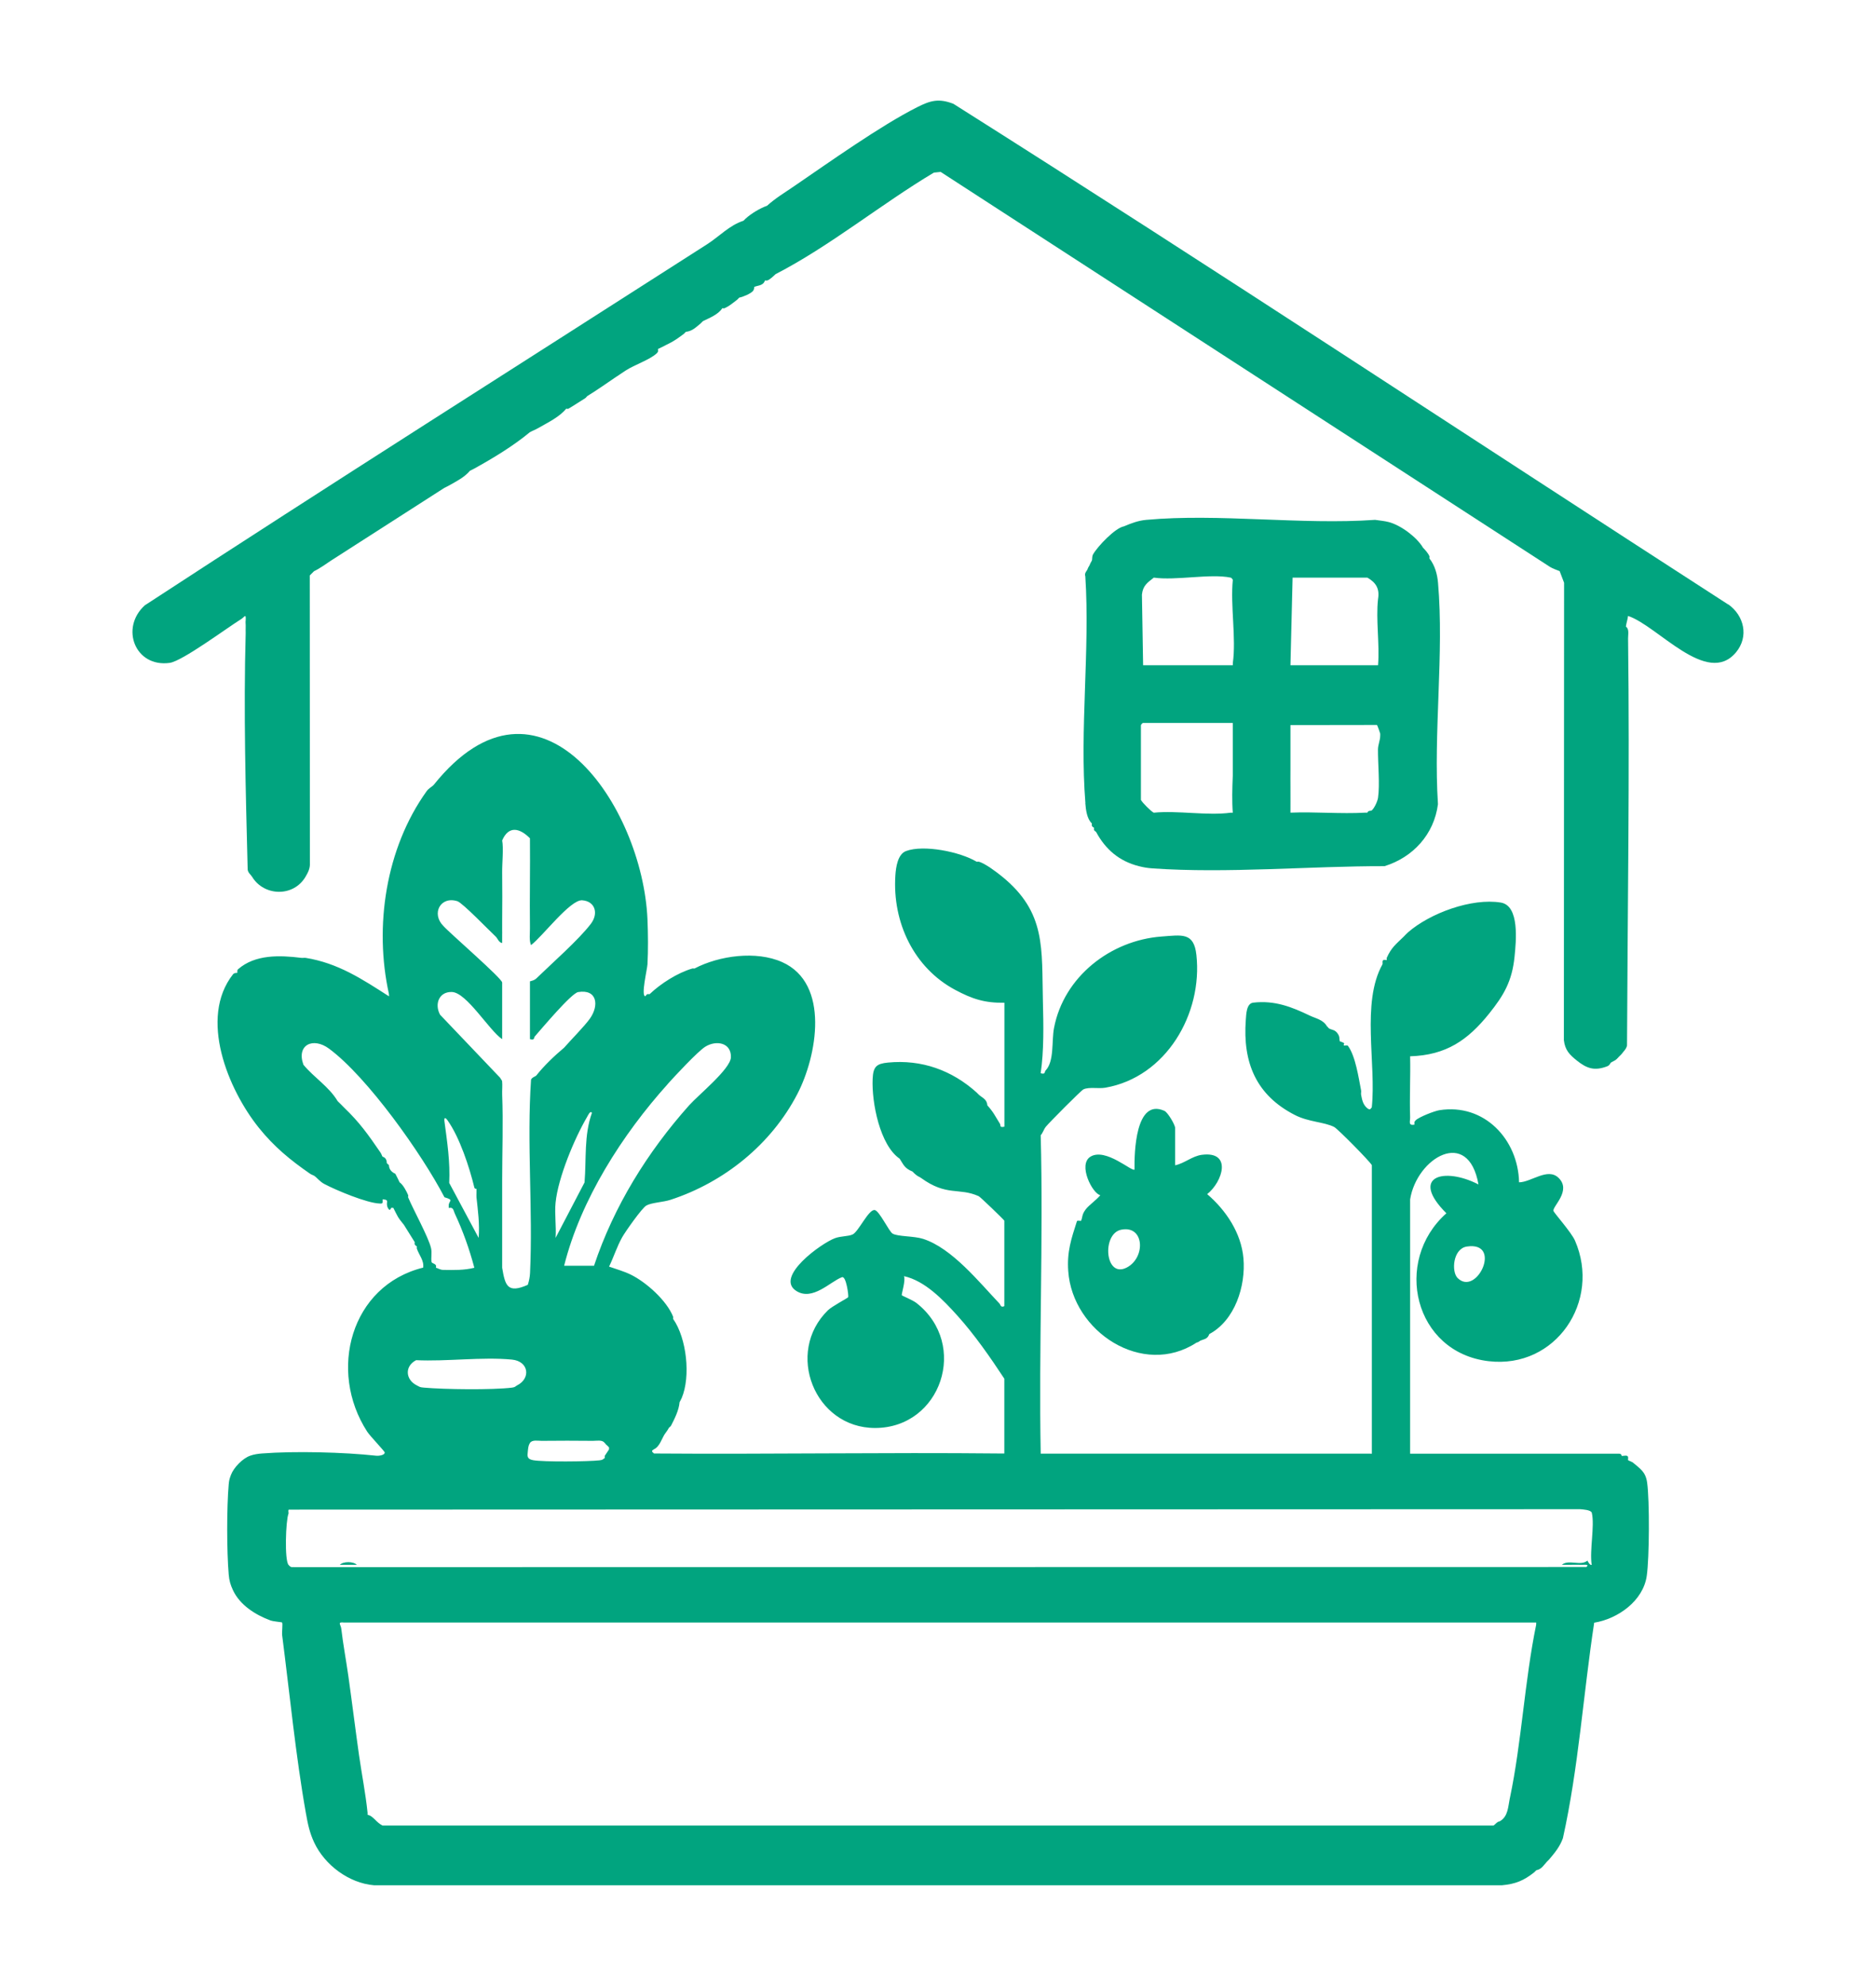 <?xml version="1.0" encoding="UTF-8"?>
<svg id="Capa_1" data-name="Capa 1" xmlns="http://www.w3.org/2000/svg" viewBox="0 0 445.01 471">
  <defs>
    <style>
      .cls-1 {
        fill: #01a47f;
      }
    </style>
  </defs>
  <path class="cls-1" d="M409.96,143.37c-61.28-39.56-122.13-79.79-183.8-118.75-3.48-1.34-5.43-.79-8.57.79-8.76,4.42-20.94,13.1-29.32,18.82-2.18,1.49-4.35,2.79-6.32,4.57-1.68.59-3.75,1.84-5.07,3.04-.18.16-.34.34-.51.51-3.32,1.06-5.76,3.74-8.62,5.57-44.47,28.51-89.16,56.75-133.4,85.64-5.93,5.38-2.29,14.77,5.9,13.65,2.99-.41,13.56-8.27,16.97-10.39.8-.5,1.16-1.45,1.06.3-.08.44.03,1.03,0,1.52-.03.5.01,1.02,0,1.52-.52,18.58,0,37.54.47,56.05.07.78.74,1.22,1.05,1.73,2.82,4.64,9.8,4.86,12.67,0,.6-1.01,1.12-2.03,1.04-3.27l-.03-68.19,1.01-1.01c1.23-.57,2.88-1.74,4.05-2.53l26.86-17.23c.29-.16.65-.3,1.01-.51,1.74-.99,3.75-1.97,5.07-3.55.32-.17.66-.31,1.01-.51,4.46-2.47,9.25-5.36,13.18-8.62.58-.33,1.31-.6,2.03-1.01,2.24-1.29,4.95-2.57,6.59-4.56.13-.07.38.07.51,0,1.42-.81,2.69-1.71,4.05-2.53.19-.12.33-.4.51-.51,2.55-1.57,4.57-3.04,6.88-4.59.26-.15.5-.3.73-.48.51-.33,1.02-.69,1.52-1.01,1.99-1.29,5.66-2.51,7.28-4.02.56-.52.22-.77.33-1.05.9-.42,1.21-.58,2.03-1.01.33-.18.67-.31,1.01-.51,1.34-.76,1.85-1.15,3.04-2.03.19-.14.32-.36.51-.51,1.5-.14,2.47-1.14,3.55-2.03.18-.15.32-.36.51-.51,1.53-.74,3.71-1.63,4.56-3.04.14-.06.37.06.51,0,1.31-.58,1.97-1.25,3.04-2.03.19-.14.32-.37.51-.51.89-.16,2.64-.92,3.19-1.51.43-.46.3-.95.36-1.02.82-.39,2.12-.24,2.53-1.52.16-.04.35.04.51,0,.61-.14,1.52-1.06,2.03-1.52,12.84-6.61,25.06-16.63,37.53-24.07l1.61-.17,144.55,93.68c.72.43,1.52.69,2.29,1l1.05,2.76-.05,108.49c.28,2.35,1.34,3.43,3.05,4.8,2.35,1.88,4.17,2.56,7.24,1.38.62-.24.74-.8.87-.88,1.22-.7.96-.36,2.03-1.52.16-.18.36-.3.51-.51.45-.63,1.09-1.14,1.28-2.01.13-32.13.65-64.41.25-96.57-.01-.86.32-2.25-.52-2.78.11-.88.44-1.77.51-2.53,7.01,2.28,18.74,16.88,25.61,8.63,3.1-3.72,1.94-8.71-1.83-11.38Z"/>
  <path class="cls-1" d="M387.2,346.79c-.25-.21-.73-.3-1.01-.51-.06-.05.15-.69-.09-.92-.34-.32-1.09,0-1.43-.09-.03-.01.04-.44-.51-.51h-49.66v-60.31c1.56-9.83,13.81-17.21,16.21-3.55-8.18-4.21-16.4-1.93-7.61,6.84-12.77,11.35-7.66,33.02,10.03,35.08,15.92,1.86,26.72-14.23,20.48-28.59-.86-1.98-5.04-6.64-5.12-7.07-.19-1.11,4.31-4.78,1.24-7.8-2.58-2.55-6.48,1-9.39,1.04-.22-10.19-8.26-18.78-18.88-17.11-1.17.18-4.82,1.6-5.62,2.38-.55.53-.23.73-.33,1.05-1.53.28-.98-.78-1.01-1.75-.16-4.81.11-9.65,0-14.46,8.56-.26,13.7-3.84,18.75-10.14,3.45-4.31,5.43-7.63,6.02-13.49.36-3.58,1.25-12.09-3.26-12.83-6.92-1.13-16.81,2.53-22.01,7.06-.45.39-.66.67-1.01,1.01-1.91,1.87-2.94,2.58-4.05,5.07-.06.14.06.36,0,.51-1.44-.31-.83.68-1.01,1.01-5.08,9.13-1.42,23.62-2.53,33.95-.21.03-.28.93-1.24.01-.89-.85-1.07-1.91-1.29-3.05-.06-.31.06-.7,0-1.01-.58-2.95-1.32-8.15-3.12-10.58-.17-.23-.86,0-.93-.07-.42-.45.88-.38-1.01-1.01-.16-.66.06-.99-.47-1.79-.65-.99-1.36-.86-2.06-1.25-.17-.09-.31-.4-.51-.51-.88-1.58-2.7-1.88-4.05-2.53-4.36-2.1-8.39-3.67-13.44-3.08-1.63.19-1.66,2.78-1.76,4.09-.75,10.1,2.43,17.85,11.65,22.56,3.28,1.68,7,1.64,9.32,2.84.83.43,8.51,8.2,8.93,9.06v68.41c-.13.06-.35-.04-.51,0h-78.04c-.48-25.14.64-50.38,0-75.51.54-.61.72-1.42,1.24-2.05.85-1.03,8.33-8.58,8.9-8.84,1.37-.62,3.52-.11,5.18-.39,14.41-2.5,23.14-17.53,21.61-31.49-.59-5.42-3.43-4.72-8.3-4.36-12.11.91-23.15,9.56-25.47,21.66-.61,3.17.1,7.9-2.01,10.12-.29.3.03.99-1.16.64.79-5.35.67-11.47.53-17-.32-12.58.82-21.08-9.65-29.62-1.24-1.01-4.05-3.16-5.57-3.55-.16-.04-.35.05-.51,0-3.94-2.36-12.54-4.08-16.72-2.53-1.98.73-2.42,3.79-2.55,5.81-.72,11.13,4.41,21.91,14.21,27.13,4,2.13,6.94,3.12,11.66,3.04v29.39c-1.26.28-.8-.28-1.08-.72-1.12-1.79-1.47-2.66-2.98-4.35-.06-1.44-1.22-1.78-2.03-2.53-.17-.16-.33-.35-.51-.51-5.84-5.25-13.01-7.87-21.03-7.09-2.71.27-3.5.94-3.63,3.87-.25,5.64,1.73,15.72,6.41,18.93.89,1.35,1.11,2.26,3.04,3.04.17.16.33.35.51.51.82.74,1.05.67,1.52,1.01,6.12,4.44,8.94,2.21,13.67,4.32.38.17,5.79,5.39,6.09,5.81v20.27c-.88.42-.87-.31-1.17-.63-4.85-5.1-11.24-13.11-18.1-15.32-2.18-.7-6.02-.52-7.24-1.25-.86-.52-3.11-5.35-4.21-5.58-1.45-.3-3.86,5.15-5.28,5.79-1.05.48-2.73.35-4.18.88-3.22,1.18-14.35,9.19-9.18,12.5,3.88,2.49,8.13-2.27,10.85-3.25,1.01-.36,1.63,4.54,1.47,4.75-.17.23-3.82,2.14-4.8,3.09-10.25,10.01-3.18,27.92,11.17,27.92,15.66,0,22.36-19.8,9.84-29.63-.9-.71-3.37-1.69-3.49-1.85-.14-.18.98-3.61.5-4.53,5,1.09,9.34,5.66,12.68,9.36,4.05,4.49,7.82,9.91,11.14,14.96v17.74c-.34,0-.68,0-1.01,0-27.35-.28-54.74.21-82.1,0-.06-.15-.54-.3-.43-.69l.43-.32c1.31-.56,1.86-2.51,2.53-3.55.36-.55.56-.71,1.01-1.52l.14-.14c.12-.1.28-.21.36-.36.87-1.68,1.88-3.7,2.03-5.57.13-.29.33-.59.51-1.01,2.16-5.09,1.19-14.16-2.03-18.75-.05-.15.06-.36,0-.51-1.51-3.84-6.36-8.18-10.03-9.99-1.65-.81-3.45-1.3-5.17-1.91,1.12-2.31,1.86-4.75,3.13-7,.77-1.35,4.66-6.88,5.7-7.48,1.24-.71,4.01-.79,5.74-1.36,12.71-4.15,23.9-13.14,30.11-25.13,4.63-8.94,7.8-26.15-3.63-31.25-6.14-2.74-14.92-1.55-20.78,1.52-.16.04-.35-.05-.51,0-3.53,1.03-7.5,3.57-10.14,6.08-.16.04-.35-.04-.51,0-.26.07-.47.51-.51.51-1.09-.08.44-6.35.51-7.6.18-3.31.14-7.31,0-10.64-1.16-26.93-25.66-63.13-50.68-31.93-.33.42-1.17.77-1.73,1.56-9.66,13.48-12.48,32.05-8.91,48.11-.06.16.07.4,0,.51-6.36-4.09-12.09-7.88-19.76-9.12-.32-.05-.69.04-1.01,0-5.13-.64-10.98-.85-15.03,2.7-.3.26-.12.79-.18.85-.05.05-.69-.07-1.02.35-8.16,10.39-1.17,27.29,6.11,36.37,3.64,4.54,7.5,7.69,12.15,10.91.39.27.77.35,1.01.51.66.43,1.3,1.36,2.38,1.93,2.85,1.51,10.09,4.53,13.12,4.64.46.02.76.06.72-.49v-.51c1.86.14.56.68,1.25,2.04.53,1.03.71,0,.78-.01.12-.01.5-.02.51,0,1.07,2.08.93,2.09,2.53,4.05l2.53,4.05c.06.14-.06.36,0,.51.15.38.49.47.51.51.05.15-.05.35,0,.51.53,1.58,1.76,2.85,1.51,4.54-17.22,4.26-22.62,24.49-13.28,38.9.72,1.11,4.15,4.63,4.16,4.95.02.63-1.39.83-2.02.76-7.66-.84-19.36-1.14-27.14-.53-.95.08-1.87.21-2.76.53-1.77.62-3.9,2.79-4.56,4.56-.33.9-.44,1.24-.53,2.25-.48,5.5-.47,15.83,0,21.34.13,1.49.41,2.46,1.03,3.78,1.66,3.51,5.31,5.81,8.84,7.12.79.29,2.69.4,2.79.5.21.22-.07,2.32.02,3.02,1.77,13.72,3.23,28.75,5.64,42.25.45,2.53.86,4.56,1.96,6.91,2.5,5.34,8.23,9.64,14.19,10.14h267.58c3.21-.3,5.13-1.1,7.6-3.04.19-.15.33-.35.51-.51,1.35-.3,1.75-1.21,2.53-2.03.16-.17.35-.33.51-.51,1.35-1.6,2.56-3.04,3.29-5.07,3.72-16.76,4.83-34.12,7.42-51.11,5.63-.91,11.62-5.17,12.47-11.1.62-4.32.69-17.83.09-22.12-.37-2.64-1.7-3.32-3.5-4.86ZM345.76,303.09c-1.51-1.5-1.12-6.96,2.2-7.46,8.54-1.28,2.34,11.98-2.2,7.46ZM358.15,426.45c-.43,2.06-.38,4.31-2.37,5.48-.65.06-1.14.84-1.52,1.01H90.74c-1.48-.69-2.28-2.37-3.55-2.53-.01-.17.02-.34,0-.51-.47-4.58-1.38-9.13-2.03-13.68-.88-6.24-1.65-12.51-2.53-18.75-.53-3.75-1.24-7.47-1.68-11.25-.11-.92-1.03-1.62.67-1.42h282.78c.05.14-.04.34,0,.51-2.76,13.42-3.44,27.8-6.24,41.14ZM125.7,342.23c.53-.84,1.92-.51,2.78-.52,4.05-.04,8.13-.05,12.18,0,.86.01,2.25-.32,2.78.52.11,0,.33.46.51.51l.51.51c.04.14-.03.33,0,.51l-1.01,1.52v.51c-.46.27-.36.44-1.21.54-2.61.31-13.43.41-15.77-.03-1.44-.27-1.4-.91-1.27-2.03.09-.72.08-1.4.51-2.03ZM131.79,285.22c.6-5.94,4.45-15.17,7.5-20.37.14-.24.76-1.62,1.12-.91-1.91,5.34-1.29,10.96-1.75,16.49l-6.87,13.15c.2-2.7-.27-5.71,0-8.36ZM158.38,257.09c1.7-1.89,7.11-7.71,8.9-8.84,2.63-1.65,6.22-.97,6.1,2.5-.1,2.78-7.72,8.93-9.93,11.41-9.86,11.06-17.84,23.92-22.54,38.02h-7.09c3.93-15.69,13.81-31.12,24.57-43.08ZM105.17,219.6c-2.91-2.93-.69-7.15,3.33-5.87,1.22.39,7.51,6.92,9.1,8.4.44.41.72,1.42,1.52,1.52.03-.67-.03-1.35,0-2.03.02-.34,0-.68,0-1.01.01-.68,0-1.35,0-2.03.03-3.87.05-7.78,0-11.66-.03-2.16.36-5.73,0-7.6,1.55-3.6,4.19-2.94,6.59-.51.07,7.09-.09,14.2,0,21.28.02,1.29-.23,2.87.25,4.05,2.6-1.89,9.29-10.82,12.13-10.63,3.05.2,3.96,3.09,2.07,5.58-2.88,3.79-9.26,9.38-12.92,12.94-.59.58-1.53.64-1.53.73v13.68c1.19.32.86-.3,1.16-.65,1.63-1.85,8.65-10.23,10.27-10.51,4.48-.75,5.06,3.12,2.76,6.34-1.26,1.76-4.48,5.01-6.08,6.84-2.33,1.96-4.69,4.2-6.59,6.59-.21.26-1,.41-1.26,1-1.03,15.11.47,30.78-.24,45.9-.05.96-.24,1.86-.53,2.76-4.8,2.11-5.37.22-6.08-4.05v-4.56c0-4.05,0-8.11,0-12.16v-4.05c0-6.7.26-13.6,0-20.27-.04-1.09.1-2.19-.02-3.28l-.49-.77-14.22-14.92c-1.37-2.52-.25-5.49,2.8-5.39,3.52.12,8.82,9.1,11.93,11.19v-13.43c0-.97-12.41-11.69-13.95-13.42ZM98.7,322.58c7.25.35,15.61-.82,22.73-.14,4.04.39,4.51,4.48,1.24,6.11-.41.2-.39.44-1.21.54-4.63.57-16.09.43-20.88,0-1.04-.09-.95-.15-1.72-.54-2.7-1.35-2.91-4.56-.15-5.97ZM105.43,265.96c-.14-1.1.27-.92.75-.24,2.87,4.06,5.17,11.08,6.35,15.95.09.24.26.29.5.26v1.01c0,.33-.03.69,0,1.01.34,3.2.78,6.36.51,9.63l-6.98-13.04c.25-4.98-.48-9.71-1.13-14.59ZM96.82,283.95c-.06-.14.06-.36,0-.51-.38-.9-1.2-2.48-2.03-3.04-.35-.71-.63-1.33-1.01-2.03-.88-.38-1.49-1.03-1.52-2.03-.12-.19-.39-.33-.51-.51,0-.74-.29-1.3-1.01-1.52-.15-.23-.24-.62-.51-1.01-2.86-4.17-4.93-7.11-8.62-10.64-.51-.49-.91-.96-1.52-1.52-2.04-3.42-5.57-5.56-8.11-8.62-1.72-4.71,2.26-6.65,6.09-3.81,9.13,6.77,22.06,25.04,27.36,35.23,2.48.74.96.74,1.01,2.03,0,.17,0,.34,0,.51,1.17-.25,1.09.58,1.44,1.32,1.94,4.13,3.47,8.46,4.64,12.86-2.45.62-4.86.54-7.38.51-.77,0-1.4-.49-1.75-.51.36-1.02-.93-.94-1.01-1.36-.2-1.01.15-2.13-.14-3.33-.64-2.65-4.12-8.91-5.44-12.04ZM69.66,371.65c-.67.07-.83-.09-1.22-.53-.97-1.11-.67-10.49,0-12.16.08-.19-.16-.65.06-.94l306.31-.1c.67.05,2.62.16,2.79.87.72,3.09-.57,8.9-.03,12.33-.42.19-.99-.91-1.01-1.01-1.52,1.37-4.56-.36-6.08,1.01,1.6.02,3.22-.05,4.83,0,.44.01,1.82-.21,1,.51l-306.65.03Z"/>
  <path class="cls-1" d="M257.45,190.47c.12,1.53.37,3.71,1.54,4.8.04.16-.04.35,0,.51.11.38.49.47.51.51.06.16-.06.37,0,.51.12.29.45.41.51.51,2.21,4.1,5.44,6.92,10.14,8.11,1.19.3,2.02.44,3.27.53,17.62,1.24,37.32-.56,55.01-.53,6.77-2.1,11.75-7.55,12.67-14.7-1.1-16.94,1.47-35.74.02-52.47-.18-2.09-.74-4.14-2.04-5.81-.05-.15.05-.36,0-.51-.24-.65-1.01-1.52-1.52-2.03-1.45-2.48-5.23-5.32-8.11-6.08-1.01-.27-2.22-.37-3.27-.53-17.48,1.23-37.04-1.57-54.27,0-1.9.17-3.58.81-5.3,1.54-2.06.35-6.26,4.76-7.32,6.64-.3.54-.16,1.2-.28,1.47-.16.33-.35.57-.51,1.01-.09.27-.38.57-.51,1.01-.1.35-.84.95-.54,1.72,1.13,17.45-1.38,36.54.02,53.79ZM270.64,171.96c.14-.18.25-.45.51-.51h21.28c.01.17-.02.34,0,.51v11.97c-.12,3-.21,5.99,0,8.81-.17.02-.34-.02-.51,0-5.48.76-12.58-.57-18.24,0-.68-.35-2.69-2.36-3.04-3.04v-17.74ZM291.93,136.99c.26.05.36.33.51.51-.61,6.14.83,13.83,0,19.76-.02.17.02.34,0,.51h-21.28l-.28-16.75c.22-2.12,1.28-2.83,2.82-4.03,5.23.75,13.4-1.01,18.24,0ZM326.61,171.92c.11.02.78,1.95.79,2.06.02.16,0,.34,0,.51,0,1.07-.52,2.13-.53,3.27-.02,3.4.47,8.28.02,11.42-.13.89-.88,2.5-1.52,3.04-.13.11-.87-.04-1.01.51-.17.01-.34,0-.51,0-5.85.33-11.87-.24-17.74,0-.02-2.02.03-4.06,0-6.08-.02-1.35,0-2.71,0-4.05v-10.64l20.49-.03ZM326.89,142.06c-.55,4.89.41,10.71,0,15.71h-20.78l.51-20.78h17.74c2.05,1.18,2.94,2.64,2.53,5.07Z"/>
  <path class="cls-1" d="M257.54,286.82c-.94,1.25-.7,1.73-1.09,2.71-.29.05-.66-.12-.97.03-1.36,4.24-2.41,7.28-2.08,11.9,1,14.36,17.66,25.31,30.42,16.96.5-.09.72-.39,1.01-.51.91-.36,1.61-.35,2.03-1.52,6.06-3.23,8.68-11.36,8.1-17.98-.53-6.01-4.14-11.38-8.6-15.21,3.72-2.97,5.94-10.23-1.23-9.33-2.34.3-4.13,2.03-6.38,2.49v-8.87c0-.72-1.72-3.67-2.54-4.04-6.9-3.11-7.15,10.06-7.09,13.92-.55.62-6.82-5.22-10.42-3.07-3.1,1.86.45,8.81,2.31,9.15-.9,1.13-2.68,2.32-3.47,3.37ZM265.95,291.64c5.55-1.13,5.85,6.63,1.33,8.97-5.19,2.69-5.98-8.02-1.33-8.97Z"/>
  <path class="cls-1" d="M80.6,371.12h4.05c-.78-.84-3.26-.85-4.05,0Z"/>
</svg>